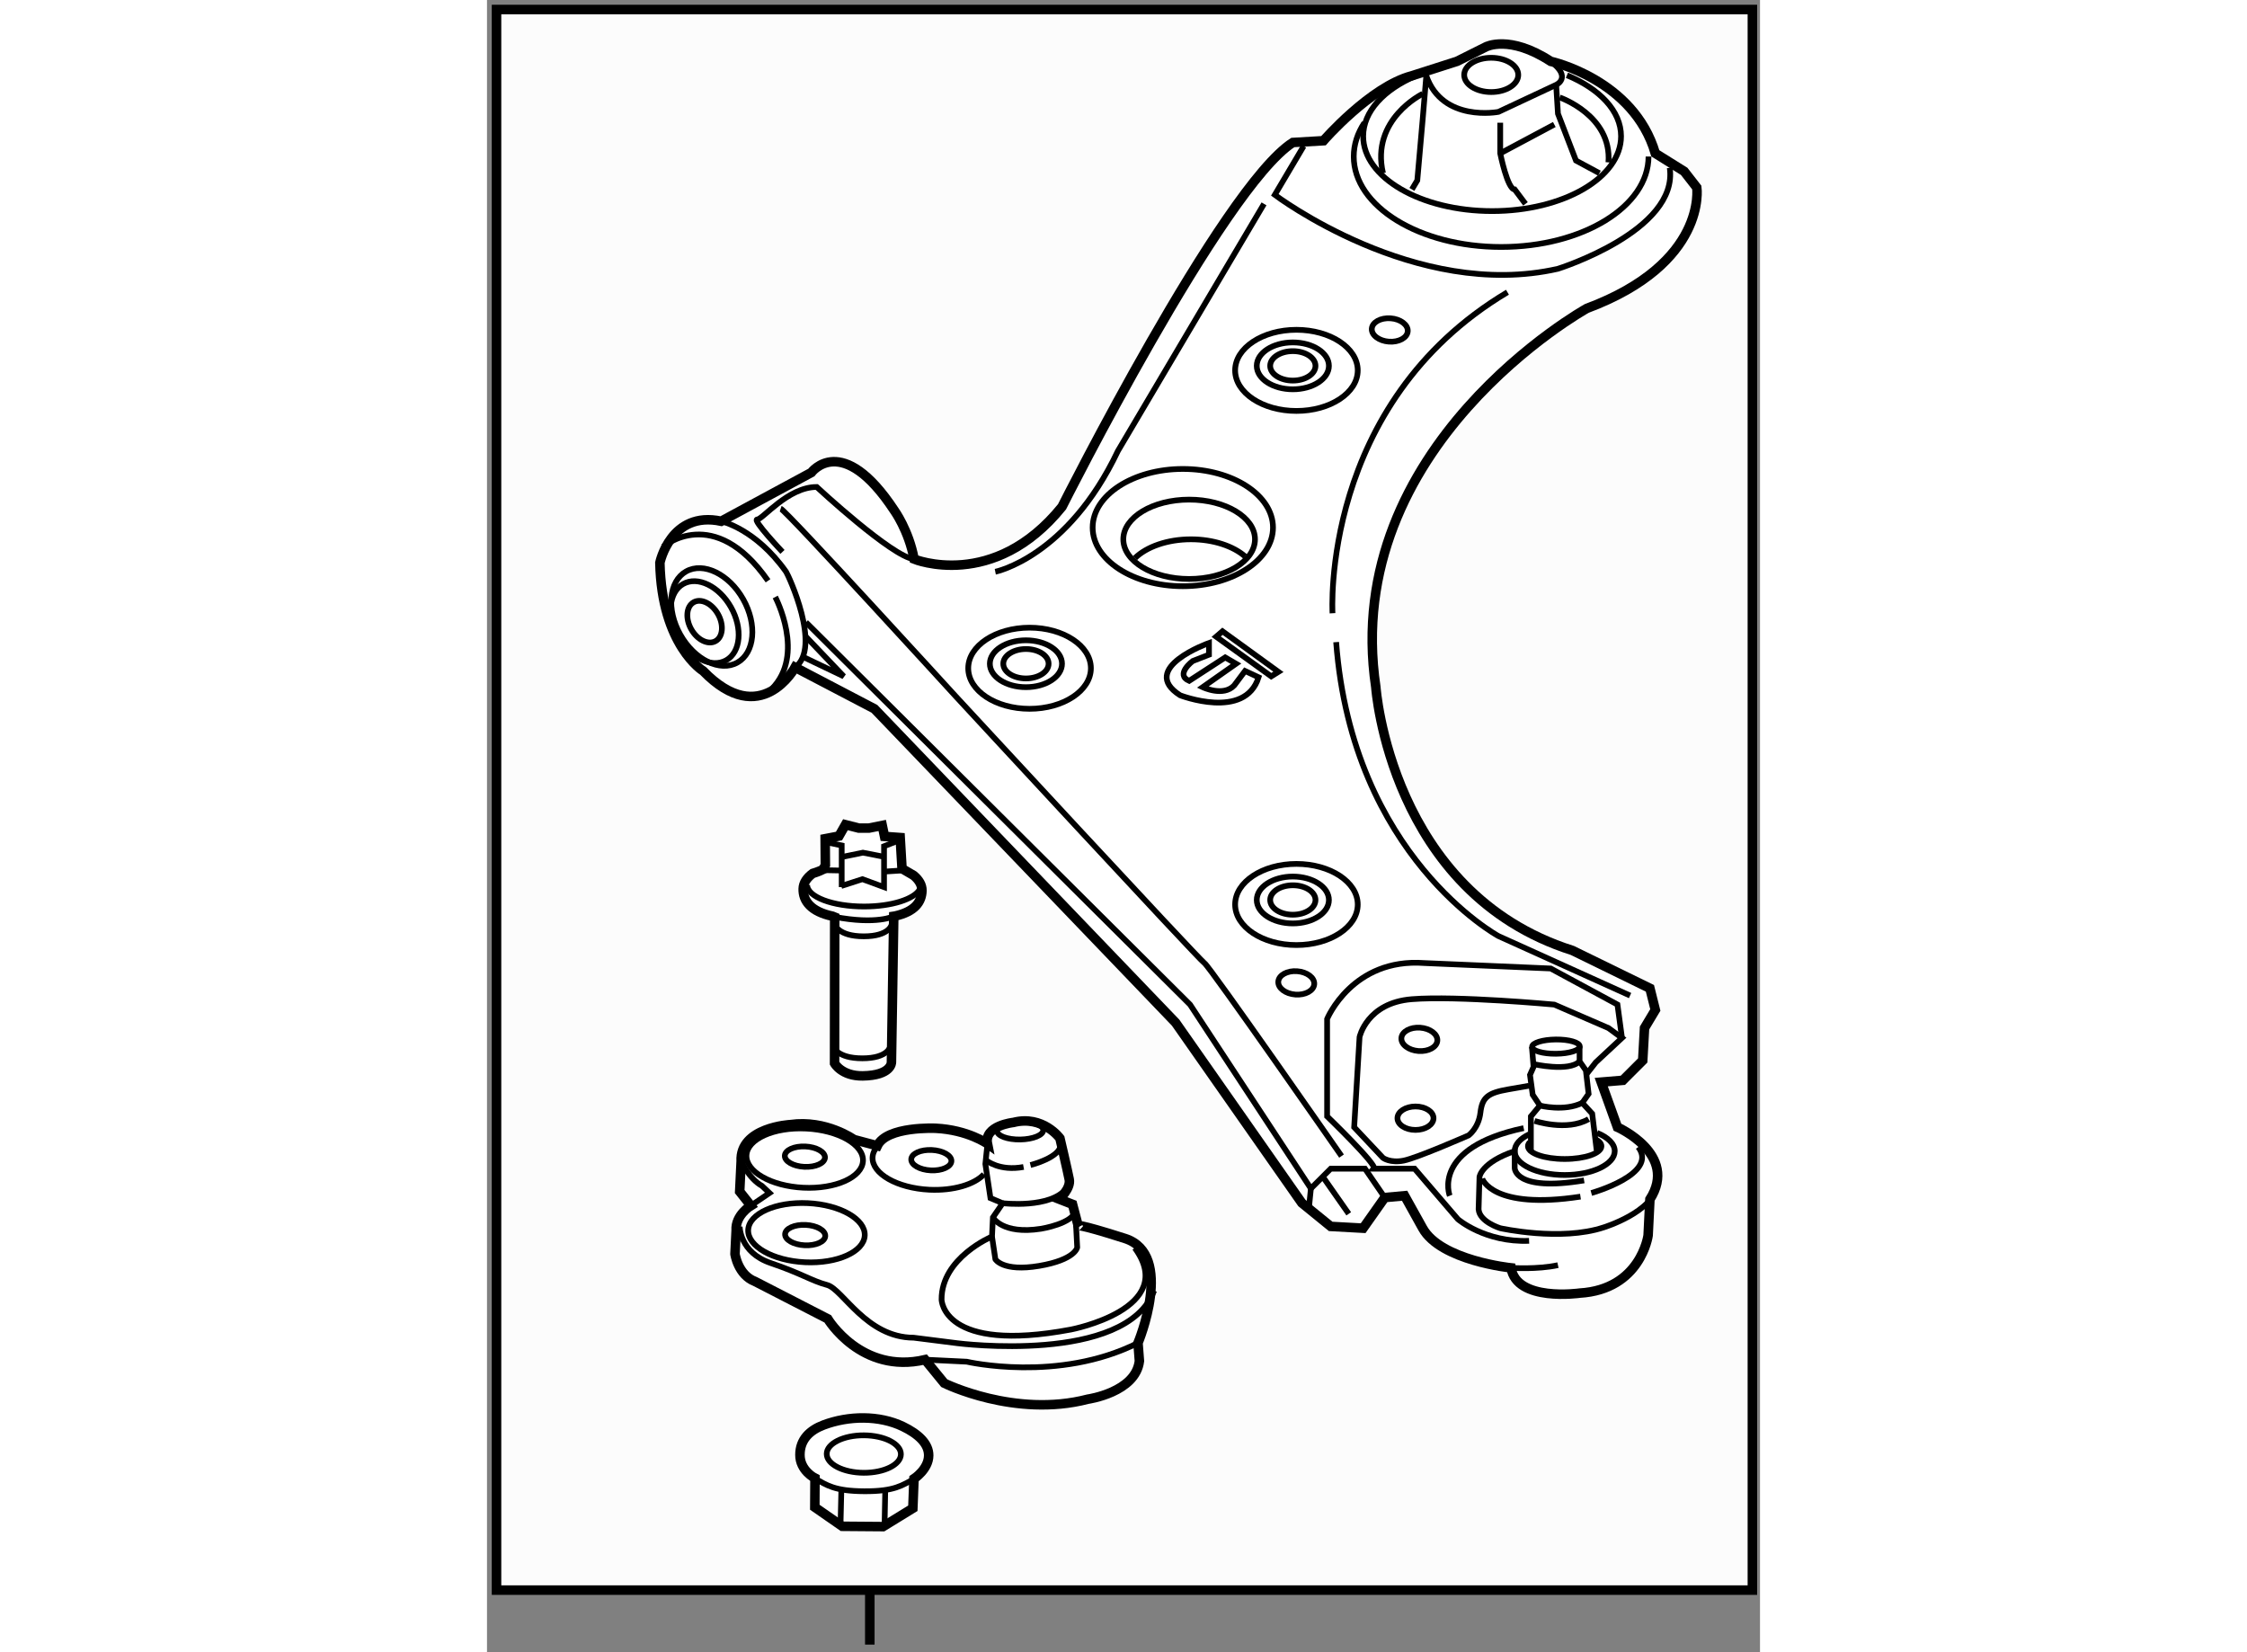 <?xml version="1.0" encoding="utf-8"?>
<!-- Generator: Adobe Illustrator 15.1.0, SVG Export Plug-In . SVG Version: 6.00 Build 0)  -->
<!DOCTYPE svg PUBLIC "-//W3C//DTD SVG 1.1//EN" "http://www.w3.org/Graphics/SVG/1.1/DTD/svg11.dtd">
<svg version="1.1" xmlns="http://www.w3.org/2000/svg" xmlns:xlink="http://www.w3.org/1999/xlink" x="0px" y="0px" width="244.8px"
	 height="180px" viewBox="123.228 11.621 66.862 86.779" enable-background="new 0 0 244.8 180" xml:space="preserve">
	
<rect x="123.228" y="11.621" width="66.862" height="86.779" fill="#808080" stroke="none"/>
	
<g><line fill="none" stroke="#000000" stroke-width="0.5" x1="143.334" y1="95.11" x2="143.334" y2="98"></line><rect x="123.728" y="12.121" fill="#FCFCFC" stroke="#000000" stroke-width="0.5" width="65.962" height="83.017"></rect></g><g><path fill="#FFFFFF" stroke="#000000" stroke-width="0.5" d="M139.41,46.671c0,0-1.799,3.315-4.831,0.189
			c0,0-2.178-1.326-2.271-5.683c0,0,0.567-2.747,3.22-2.179l4.735-2.558c0,0,1.61-2.178,4.357,1.99c0,0,0.758,1.042,1.041,2.557
			c0,0,4.168,1.705,7.768-2.747c0,0,8.43-16.766,12.124-19.134l1.61-0.094c0,0,2.463-2.842,4.642-3.41l2.368-0.758l1.516-0.758
			c0,0,1.231-0.663,3.409,0.758c0,0,4.357,0.947,5.494,4.831l1.516,0.947l0.663,0.852c0,0,0.568,3.979-5.778,6.347
			c0,0-12.977,7.199-11.081,19.891c0,0,0.757,10.798,10.324,13.83l4.072,1.989l0.284,1.137l-0.567,0.947l-0.095,1.705l-1.042,1.042
			l-1.137,0.095l0.852,2.368c0,0,3.222,1.42,1.705,3.789l-0.094,1.895c0,0-0.38,2.841-3.6,3.031c0,0-3.315,0.474-3.599-1.326
			c0,0-3.694-0.378-4.643-2.084c-0.948-1.705-0.948-1.705-0.948-1.705l-1.042,0.095l-1.136,1.61l-1.705-0.094l-1.515-1.232
			l-6.631-9.472l-15.818-16.481L139.41,46.671z"></path><ellipse transform="matrix(0.871 -0.491 0.491 0.871 -4.211 71.996)" fill="none" stroke="#000000" stroke-width="0.3" cx="135.053" cy="44.02" rx="1.895" ry="2.746"></ellipse><ellipse transform="matrix(0.871 -0.491 0.491 0.871 -4.391 71.849)" fill="none" stroke="#000000" stroke-width="0.3" cx="134.68" cy="44.289" rx="1.587" ry="2.301"></ellipse><ellipse transform="matrix(0.871 -0.491 0.491 0.871 -4.395 71.826)" fill="none" stroke="#000000" stroke-width="0.3" cx="134.681" cy="44.289" rx="0.807" ry="1.171"></ellipse><path fill="none" stroke="#000000" stroke-width="0.3" d="M135.527,39c0,0,1.799,0.379,3.409,2.652
			c0.113,0.16,1.895,3.978,0.474,5.02"></path><path fill="none" stroke="#000000" stroke-width="0.3" d="M132.495,40.326c0,0,2.653-2.273,5.494,1.799"></path><path fill="none" stroke="#000000" stroke-width="0.3" d="M138.368,42.978c0,0,1.61,3.031-0.189,4.831"></path><polyline fill="none" stroke="#000000" stroke-width="0.3" points="139.979,44.304 160.154,64.384 166.501,74.046 167.542,73.004 
			169.343,73.004 170.383,74.52 		"></polyline><path fill="none" stroke="#000000" stroke-width="0.3" d="M138.653,38.336c0.283,0.095,9.188,9.851,9.188,9.851
			s12.787,13.83,13.071,14.019c0.284,0.19,7.199,10.135,7.199,10.135"></path><path fill="none" stroke="#000000" stroke-width="0.3" d="M138.747,40.609c0,0-1.61-1.705-1.325-1.705
			c0.283,0,1.609-1.705,3.125-1.705c0,0,3.979,3.694,5.114,3.789"></path><line fill="none" stroke="#000000" stroke-width="0.3" x1="168.489" y1="75.373" x2="167.163" y2="73.478"></line><line fill="none" stroke="#000000" stroke-width="0.3" x1="166.501" y1="74.046" x2="166.406" y2="74.994"></line><polyline fill="none" stroke="#000000" stroke-width="0.3" points="139.979,45.062 141.967,47.145 139.789,46.104 		"></polyline><ellipse fill="none" stroke="#000000" stroke-width="0.3" cx="151.725" cy="46.719" rx="3.221" ry="2.131"></ellipse><ellipse fill="none" stroke="#000000" stroke-width="0.3" cx="151.534" cy="46.482" rx="1.895" ry="1.231"></ellipse><ellipse fill="none" stroke="#000000" stroke-width="0.3" cx="151.535" cy="46.482" rx="1.19" ry="0.773"></ellipse><ellipse fill="none" stroke="#000000" stroke-width="0.3" cx="165.742" cy="59.127" rx="3.22" ry="2.131"></ellipse><ellipse fill="none" stroke="#000000" stroke-width="0.3" cx="165.553" cy="58.891" rx="1.895" ry="1.231"></ellipse><ellipse fill="none" stroke="#000000" stroke-width="0.3" cx="165.553" cy="58.891" rx="1.19" ry="0.773"></ellipse><ellipse fill="none" stroke="#000000" stroke-width="0.3" cx="165.742" cy="31.074" rx="3.22" ry="2.131"></ellipse><ellipse fill="none" stroke="#000000" stroke-width="0.3" cx="165.553" cy="30.837" rx="1.895" ry="1.231"></ellipse><ellipse fill="none" stroke="#000000" stroke-width="0.3" cx="165.553" cy="30.837" rx="1.19" ry="0.773"></ellipse><ellipse fill="none" stroke="#000000" stroke-width="0.3" cx="159.775" cy="39.331" rx="4.736" ry="3.079"></ellipse><ellipse fill="none" stroke="#000000" stroke-width="0.3" cx="160.107" cy="39.946" rx="3.458" ry="2.084"></ellipse><path fill="none" stroke="#000000" stroke-width="0.3" d="M157.261,40.934c0.609-0.593,1.698-0.987,2.939-0.987
			c1.181,0,2.225,0.357,2.848,0.901"></path><path fill="none" stroke="#000000" stroke-width="0.3" d="M179.098,14.845c1.138,0.853,0.285,1.231,0.285,1.231l-3.031,1.421
			c0,0-2.937,0.569-3.789-1.895l-0.189,2.273l-0.284,3.221l-0.284,0.474"></path><path fill="none" stroke="#000000" stroke-width="0.3" d="M176.446,18.065v1.611c0,0,0.38,1.895,0.758,1.895l0.568,0.758"></path><polyline fill="none" stroke="#000000" stroke-width="0.3" points="179.383,16.077 179.478,17.592 180.425,20.055 181.656,20.718 
					"></polyline><ellipse fill="none" stroke="#000000" stroke-width="0.3" cx="175.973" cy="15.556" rx="1.42" ry="0.9"></ellipse><line fill="none" stroke="#000000" stroke-width="0.3" x1="176.446" y1="19.676" x2="179.287" y2="18.161"></line><path fill="none" stroke="#000000" stroke-width="0.3" d="M179.949,15.574c1.721,0.713,2.843,1.882,2.843,3.203
			c0,2.17-3.031,3.931-6.771,3.931c-3.741,0-6.773-1.76-6.773-3.931c0-1.3,1.087-2.453,2.762-3.168"></path><path fill="none" stroke="#000000" stroke-width="0.3" d="M184.235,19.842c0,2.625-3.466,4.751-7.741,4.751
			s-7.742-2.126-7.742-4.751c0-0.625,0.197-1.222,0.555-1.768"></path><path fill="none" stroke="#000000" stroke-width="0.3" d="M172.373,16.55c0,0-2.747,1.326-2.084,4.168"></path><path fill="none" stroke="#000000" stroke-width="0.3" d="M179.572,16.74c0,0,2.747,0.947,2.558,3.41"></path><path fill="none" stroke="#000000" stroke-width="0.3" d="M166.121,19.297l-1.515,2.558c0,0,7.388,5.588,14.871,3.883
			c0,0,6.347-1.989,5.873-5.304"></path><path fill="none" stroke="#000000" stroke-width="0.3" d="M183.266,63.911l-6.914-3.125c0,0-7.672-4.167-8.524-15.439"></path><path fill="none" stroke="#000000" stroke-width="0.3" d="M167.637,43.83c0,0-0.663-10.988,9.189-16.86"></path><path fill="none" stroke="#000000" stroke-width="0.3" d="M149.925,41.651c0,0,3.789-0.758,6.441-6.346l7.673-12.977"></path><path fill="none" stroke="#000000" stroke-width="0.3" d="M177.962,76.793c-2.32,0.094-3.741-1.137-3.741-1.137l-2.273-2.652
			h-2.132c0.19-0.189-2.463-2.748-2.463-2.748v-5.115c0,0,1.327-3.221,5.116-2.937l6.629,0.285l3.505,1.894l0.237,1.752"></path><path fill="none" stroke="#000000" stroke-width="0.3" d="M177.962,68.647c0,0,0,0-1.089,0.189s-1.374,0.426-1.469,1.231
			c-0.095,0.805-0.615,1.185-0.615,1.185s-2.7,1.184-3.409,1.326c-0.712,0.143-1.091-0.142-1.091-0.142l-1.515-1.61l0.283-4.736
			c0,0,0.379-1.8,2.747-1.989c2.368-0.19,7.482,0.284,7.482,0.284l2.843,1.231l0.71,0.521l-1.373,1.279l-0.521,0.663"></path><ellipse fill="none" stroke="#000000" stroke-width="0.3" cx="171.995" cy="70.352" rx="0.947" ry="0.616"></ellipse><ellipse transform="matrix(0.997 0.073 -0.073 0.997 5.269 -12.352)" fill="none" stroke="#000000" stroke-width="0.3" cx="172.278" cy="66.185" rx="0.947" ry="0.615"></ellipse><ellipse transform="matrix(0.997 0.072 -0.072 0.997 5 -11.799)" fill="none" stroke="#000000" stroke-width="0.3" cx="165.788" cy="63.297" rx="0.947" ry="0.615"></ellipse><ellipse transform="matrix(0.997 0.073 -0.073 0.997 2.554 -12.336)" fill="none" stroke="#000000" stroke-width="0.3" cx="170.713" cy="28.913" rx="0.947" ry="0.615"></ellipse><ellipse transform="matrix(1 -0.009 0.009 1 -0.59 1.612)" fill="none" stroke="#000000" stroke-width="0.3" cx="179.362" cy="66.595" rx="1.252" ry="0.375"></ellipse><polyline fill="none" stroke="#000000" stroke-width="0.3" points="178.056,72.151 178.056,70.257 178.529,69.688 178.151,69.12 
			178.009,68.078 178.198,67.653 178.11,66.606 		"></polyline><polyline fill="none" stroke="#000000" stroke-width="0.3" points="180.614,66.583 180.614,67.368 180.945,67.842 181.088,69.073 
			180.756,69.547 181.277,70.115 181.514,72.057 		"></polyline><path fill="none" stroke="#000000" stroke-width="0.3" d="M178.198,67.51c0,0,1.848,0.426,2.416-0.143"></path><path fill="none" stroke="#000000" stroke-width="0.3" d="M178.529,69.688c0,0,1.28,0.332,2.227-0.142"></path><path fill="none" stroke="#000000" stroke-width="0.3" d="M178.247,70.494c0,0,1.703,0.568,2.841-0.095"></path><path fill="none" stroke="#000000" stroke-width="0.3" d="M177.974,71.193c-0.477,0.227-0.77,0.541-0.77,0.887
			c0,0.693,1.178,1.256,2.628,1.256c1.451,0,2.628-0.563,2.628-1.256c0-0.384-0.362-0.728-0.932-0.958"></path><path fill="none" stroke="#000000" stroke-width="0.3" d="M181.438,71.448c0.204,0.107,0.323,0.235,0.323,0.374
			c0,0.372-0.863,0.673-1.93,0.673c-1.064,0-1.929-0.301-1.929-0.673c0-0.072,0.032-0.141,0.092-0.206"></path><path fill="none" stroke="#000000" stroke-width="0.3" d="M184.687,73.857c-0.189,1.42-2.794,2.226-2.794,2.226
			c-2.274,0.757-5.446,0.047-5.446,0.047s-1.09-0.331-1.137-0.994l0.047-1.705c0,0,0.096-0.758,1.848-1.351v0.876
			c0,0-0.048,1.279,3.646,0.663"></path><path fill="none" stroke="#000000" stroke-width="0.3" d="M175.499,73.525c0,0,0.521,1.657,5.162,0.947"></path><path fill="none" stroke="#000000" stroke-width="0.3" d="M181.23,74.283c0,0,3.552-0.995,2.463-2.415"></path><path fill="none" stroke="#000000" stroke-width="0.3" d="M177.016,78.213c0,0,1.372,0.095,2.462-0.142"></path><path fill="none" stroke="#000000" stroke-width="0.3" d="M173.794,74.425c0,0-0.995-2.51,3.884-3.552"></path><path fill="none" stroke="#000000" stroke-width="0.3" d="M163.754,47.193c-0.71,2.273-4.121,0.947-4.121,0.947
			c-2.225-1.421,1.516-2.747,1.516-2.747v0.615l-0.853,0.332c0,0-0.946,0.71-0.189,1.042l1.895-1.231l0.568,0.332l-1.752,1.231
			c0,0,1.089,0.521,1.658-0.094l0.568-0.758L163.754,47.193z"></path><polygon fill="none" stroke="#000000" stroke-width="0.3" points="164.417,47.145 161.527,45.062 161.858,44.777 164.796,46.909 
					"></polygon></g>



	
<g><path fill="#FFFFFF" stroke="#000000" stroke-width="0.5" d="M137.309,78.928l3.817,1.963c0,0,1.753,2.93,5.11,2.144l1.008,1.234
			c0,0,3.705,1.839,7.545,0.84c0,0,2.506-0.353,2.705-2.002l-0.073-0.952c0,0,1.944-4.647-0.681-5.485
			c-2.627-0.84-2.458-0.654-2.458-0.654l-0.3-1.14l-0.697-0.271c0,0,0.62-0.563,0.523-1.041c-0.094-0.479-0.488-2.158-0.488-2.158
			s-0.889-1.228-2.448-0.83c0,0-1.55,0.162-1.358,1.119c0,0-1.032-0.731-2.718-0.813c0,0-2.571-0.125-3.066,0.918l-1.228-0.327
			c0,0-1.462-1.049-3.342-0.784c0,0-2.673,0.137-2.583,1.92l-0.077,1.596l0.586,0.74c0,0-0.823,0.494-0.772,1.297l-0.061,1.241
			C136.253,77.483,136.405,78.586,137.309,78.928z"></path><ellipse transform="matrix(0.999 0.049 -0.049 0.999 3.678 -6.706)" fill="none" stroke="#000000" stroke-width="0.3" cx="139.924" cy="72.371" rx="3.063" ry="1.555"></ellipse><path fill="none" stroke="#000000" stroke-width="0.3" d="M140.979,72.422c-0.015,0.295-0.499,0.512-1.083,0.484
			c-0.581-0.028-1.041-0.291-1.026-0.586c0.013-0.295,0.498-0.511,1.079-0.483C140.531,71.864,140.992,72.127,140.979,72.422z"></path><ellipse transform="matrix(0.999 0.048 -0.048 0.999 3.866 -6.69)" fill="none" stroke="#000000" stroke-width="0.3" cx="139.949" cy="76.415" rx="3.064" ry="1.554"></ellipse><ellipse transform="matrix(0.999 0.049 -0.049 0.999 3.875 -6.705)" fill="none" stroke="#000000" stroke-width="0.3" cx="139.949" cy="76.416" rx="1.056" ry="0.536"></ellipse><path fill="none" stroke="#000000" stroke-width="0.3" d="M149.329,73.298c-0.493,0.533-1.599,0.871-2.866,0.811
			c-1.689-0.083-3.026-0.844-2.984-1.701c0.013-0.274,0.167-0.526,0.424-0.737"></path><ellipse transform="matrix(0.999 0.048 -0.048 0.999 3.657 -6.96)" fill="none" stroke="#000000" stroke-width="0.3" cx="146.538" cy="72.556" rx="1.056" ry="0.536"></ellipse><path fill="none" stroke="#000000" stroke-width="0.3" d="M149.514,71.695l-0.11,1.062l0.268,1.792l0.64,0.269l-0.512,0.745
			l-0.048,1.005c0,0-2.662,1.116-2.648,3.309c0,0,0.039,2.847,6.798,1.574c0,0,5.683-1.087,3.35-4.282"></path><path fill="none" stroke="#000000" stroke-width="0.3" d="M154.166,75.952l0.062,1.188c0,0-0.092,0.647-2.002,0.97
			c-1.913,0.321-2.296-0.349-2.296-0.349l-0.179-1.194"></path><ellipse transform="matrix(1 -0.017 0.017 1 -1.151 2.502)" fill="none" stroke="#000000" stroke-width="0.3" cx="151.173" cy="71.065" rx="1.215" ry="0.474"></ellipse><path fill="none" stroke="#000000" stroke-width="0.3" d="M149.471,72.582c0,0,0.684,0.567,1.939,0.332"></path><path fill="none" stroke="#000000" stroke-width="0.3" d="M151.771,72.813c0,0,1.62-0.396,1.594-1.108"></path><path fill="none" stroke="#000000" stroke-width="0.3" d="M150.311,74.817c0,0,2.534,0.3,3.357-0.786"></path><path fill="none" stroke="#000000" stroke-width="0.3" d="M149.799,75.563c0,0,0.49,0.913,2.521,0.597
			c0,0,1.732-0.271,1.826-0.979"></path><path fill="none" stroke="#000000" stroke-width="0.3" d="M136.577,72.609c0,0,0.4,0.909,1.093,1.298l0.396,0.374l-0.98,0.664"></path><path fill="none" stroke="#000000" stroke-width="0.3" d="M136.5,76.043c0,0-0.007,1.363,1.627,1.917
			c1.632,0.553,2.146,0.934,2.966,1.152c0.819,0.217,2.058,2.767,4.548,2.769l2.297,0.29c0,0,8.836,1.139,10.329-2.759"></path><path fill="none" stroke="#000000" stroke-width="0.3" d="M146.236,83.035l2.188,0.106c0,0,4.807,1.122,8.997-0.986"></path></g>



	
<g><path fill="#FFFFFF" stroke="#000000" stroke-width="0.5" d="M140.879,57.287c-0.223,0.116-0.544,0.21-0.544,0.21
			c-0.311,0.23-0.494,0.506-0.5,0.805c-0.015,0.639,0.405,1.199,1.542,1.441l0.113,0.046l-0.007,7.681c0,0,0.366,0.675,1.477,0.66
			c1.522-0.022,1.51-0.71,1.51-0.71l0.122-7.675l0.065-0.01c1.038-0.232,1.402-0.739,1.416-1.337c0.005-0.292-0.155-0.565-0.441-0.8
			l-0.606-0.354l-0.096-1.632l-0.822-0.059l-0.121-0.577l-0.701,0.139h-0.531l-0.7-0.178l-0.34,0.596l-0.726,0.139L141,57.059
			L140.879,57.287z"></path><path fill="none" stroke="#000000" stroke-width="0.3" d="M144.592,59.745c0,0-0.886,0.46-3.119,0.029"></path><polyline fill="none" stroke="#000000" stroke-width="0.3" points="140.915,55.829 141.858,56.027 141.858,58.215 		"></polyline><polyline fill="none" stroke="#000000" stroke-width="0.3" points="143.986,56.603 142.972,56.405 141.907,56.624 		"></polyline><polyline fill="none" stroke="#000000" stroke-width="0.3" points="141.833,58.156 142.946,57.798 144.082,58.215 144.082,56.067 
			144.953,55.729 		"></polyline><line fill="none" stroke="#000000" stroke-width="0.3" x1="145.002" y1="57.342" x2="144.059" y2="57.402"></line><line fill="none" stroke="#000000" stroke-width="0.3" x1="141.788" y1="57.342" x2="140.818" y2="57.323"></line><path fill="none" stroke="#000000" stroke-width="0.3" d="M145.957,58.328c-0.278,0.518-1.483,0.906-2.926,0.906
			c-1.65,0-2.988-0.508-2.988-1.134"></path><path fill="none" stroke="#000000" stroke-width="0.3" d="M141.419,66.587c0,0,0.17,0.62,1.524,0.62
			c1.352,0,1.464-0.62,1.464-0.62"></path><path fill="none" stroke="#000000" stroke-width="0.3" d="M141.495,60.18c0,0,0.169,0.62,1.521,0.62
			c1.353,0,1.467-0.62,1.467-0.62"></path></g>



	
<g><path fill="#FFFFFF" stroke="#000000" stroke-width="0.5" d="M140.904,86.467c-0.721,0.273-1.238,0.761-1.239,1.559
			c-0.009,0.834,0.79,1.232,0.79,1.232l-0.009,1.528l1.441,1l2.141,0.017l1.567-0.963l0.06-1.552c0,0,0.769-0.499,0.772-1.223
			c0.004-0.621-0.55-1.133-1.358-1.521C143.832,85.949,142.221,85.97,140.904,86.467z"></path><line fill="none" stroke="#000000" stroke-width="0.3" x1="144.111" y1="91.671" x2="144.144" y2="89.938"></line><line fill="none" stroke="#000000" stroke-width="0.3" x1="141.795" y1="91.745" x2="141.841" y2="89.828"></line><path fill="none" stroke="#000000" stroke-width="0.3" d="M145.655,89.304c-0.607,0.315-1.005,0.653-2.621,0.642
			c-1.549-0.01-1.969-0.32-2.579-0.672"></path><ellipse transform="matrix(-1 -0.005 0.005 -1 285.567 176.752)" fill="none" stroke="#000000" stroke-width="0.3" cx="142.988" cy="88.045" rx="1.948" ry="0.984"></ellipse></g>


</svg>